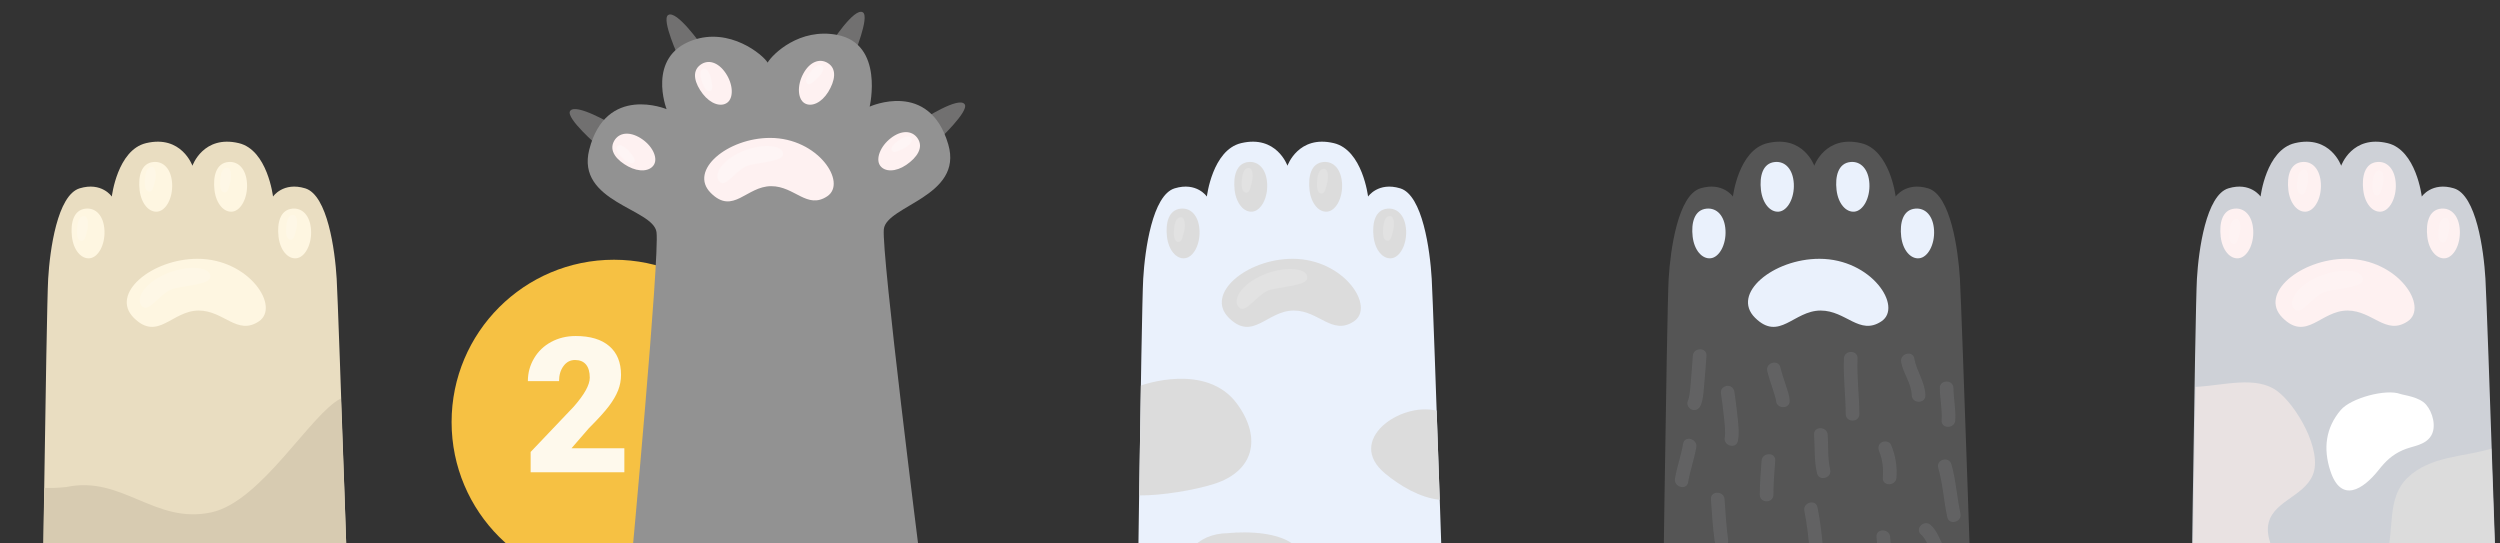 <svg width="847" height="184" viewBox="0 0 847 184" fill="none" xmlns="http://www.w3.org/2000/svg">
<rect x="0" y="0" width="847" height="184" fill="#333333" stroke="none"/>
<circle cx="208" cy="143" r="55" fill="#F6C143"/>
<path d="M211.531 160H179.781V153.125L194.406 137.75C198.01 133.646 199.812 130.385 199.812 127.969C199.812 126.01 199.385 124.521 198.531 123.5C197.677 122.479 196.438 121.969 194.812 121.969C193.208 121.969 191.906 122.656 190.906 124.031C189.906 125.385 189.406 127.083 189.406 129.125H178.844C178.844 126.333 179.542 123.76 180.938 121.406C182.333 119.031 184.271 117.177 186.75 115.844C189.229 114.51 192 113.844 195.062 113.844C199.979 113.844 203.76 114.979 206.406 117.25C209.073 119.521 210.406 122.781 210.406 127.031C210.406 128.823 210.073 130.573 209.406 132.281C208.74 133.969 207.698 135.75 206.281 137.625C204.885 139.479 202.625 141.969 199.5 145.094L193.625 151.875H211.531V160Z" fill="#FEF9EC"/>
<g clip-path="url(#clip0)">
<path d="M842.064 94.432C841.491 84.704 838.958 66.1 831.398 63.809C823.916 61.54 820.499 66.594 820.499 66.594C820.499 66.594 818.643 50.814 808.903 48.496C796.864 45.629 793.192 56.153 793.192 56.153C793.192 56.153 789.518 45.627 777.481 48.496C767.741 50.817 765.885 66.594 765.885 66.594C765.885 66.594 762.469 61.538 754.986 63.806C747.426 66.1 744.893 84.702 744.32 94.429C743.686 105.15 742 235 742 235H847C847 235 842.698 105.15 842.064 94.432Z" fill="#CED1D7"/>
<path d="M794.914 87.681C779.427 87.681 765.164 99.505 773.313 107.66C781.465 115.816 786.271 105.213 795.32 105.213C803.877 105.213 808.36 113.775 815.698 108.884C823.035 103.99 812.44 87.681 794.914 87.681Z" fill="#FEF1F1"/>
<path d="M757.094 70.681C752.896 71.057 751.844 75.572 752.367 80.162C752.894 84.749 755.518 87.807 758.405 87.5C761.292 87.195 763.656 82.913 763.393 78.019C763.135 73.128 760.508 70.377 757.094 70.681Z" fill="#FEF1F1"/>
<path d="M781.33 71.702C784.218 71.397 786.581 67.115 786.318 62.221C786.055 57.327 783.431 54.575 780.017 54.883C775.822 55.258 774.766 59.777 775.29 64.363C775.819 68.95 778.443 72.009 781.33 71.702Z" fill="#FEF1F1"/>
<path d="M806.702 71.702C809.589 71.397 811.952 67.115 811.689 62.221C811.426 57.327 808.802 54.575 805.388 54.883C801.193 55.258 800.137 59.777 800.661 64.363C801.187 68.95 803.811 72.009 806.702 71.702Z" fill="#FEF1F1"/>
<path d="M833.389 78.022C833.126 73.128 830.502 70.377 827.088 70.684C822.89 71.06 821.837 75.575 822.361 80.165C822.887 84.751 825.511 87.81 828.399 87.503C831.289 87.196 833.652 82.913 833.389 78.022Z" fill="#FEF1F1"/>
<path d="M844.043 152C834.567 154.891 823.545 154.393 815.74 161.797C808.426 168.731 811.383 179.568 808.489 188.22C805.056 198.479 797.737 201.985 788.519 206.64C778.051 211.929 774.848 220.556 781.405 230.217C782.596 231.974 784.08 233.565 785.772 235H847C847.003 234.997 845.426 189.821 844.043 152Z" fill="#DCDCDC"/>
<path d="M783.59 160.882C786.943 152.65 778.035 137.279 771.465 132.445C764.336 127.2 753.168 130.627 743.843 131.077C743.399 155.215 742.869 191.79 742.516 217.459C756.571 215.484 772.107 208.48 772.055 194.292C772.035 189.077 767.876 183.739 768.383 178.494C769.217 169.896 780.478 168.522 783.59 160.882Z" fill="#E9E2E2"/>
<path d="M821.966 137.095C819.663 134.421 814.467 133.924 813.2 133.461C808.298 131.669 796.466 134.879 793.05 138.906C787.928 144.941 787.067 151.956 789.496 159.453C793.154 170.755 800.711 165.738 805.803 159.33C808.279 156.213 810.426 154.112 814.111 152.482C817.357 151.045 821.651 150.965 823.675 147.608C825.512 144.56 824.207 139.699 821.966 137.095Z" fill="white"/>
<g opacity="0.4">
<path opacity="0.4" d="M785.287 93.845C777.977 97.032 774.964 102.349 777.393 104.779C779.856 107.243 783.582 99.781 788.323 98.703C792.776 97.691 799.982 97.241 800.467 95.057C801.278 91.414 793.181 90.402 785.287 93.845Z" fill="white"/>
<path opacity="0.4" d="M757.761 74.203C755.855 74.099 755.455 76.828 755.331 78.658C755.23 80.183 755.296 82.386 756.713 82.589C758.131 82.792 758.37 80.48 758.773 79.061C759.176 77.646 759.318 74.285 757.761 74.203Z" fill="white"/>
<path opacity="0.4" d="M779.686 65.883C781.103 66.086 781.342 63.773 781.745 62.358C782.151 60.939 782.29 57.582 780.733 57.497C778.827 57.392 778.427 60.122 778.304 61.952C778.202 63.474 778.268 65.68 779.686 65.883Z" fill="white"/>
<path opacity="0.4" d="M806.235 57.798C804.33 57.694 803.929 60.424 803.806 62.253C803.705 63.779 803.77 65.981 805.188 66.184C806.606 66.388 806.844 64.075 807.247 62.657C807.653 61.241 807.793 57.883 806.235 57.798Z" fill="white"/>
<path opacity="0.4" d="M828.602 73.797C826.696 73.693 826.296 76.422 826.172 78.252C826.071 79.777 826.137 81.98 827.554 82.183C828.972 82.386 829.21 80.073 829.613 78.655C830.016 77.237 830.159 73.882 828.602 73.797Z" fill="white"/>
</g>
</g>
<g clip-path="url(#clip1)">
<g clip-path="url(#clip2)">
<path d="M114.064 94.432C113.491 84.704 110.958 66.1 103.398 63.806C95.916 61.538 92.499 66.591 92.499 66.591C92.499 66.591 90.643 50.814 80.903 48.496C68.864 45.629 65.192 56.153 65.192 56.153C65.192 56.153 61.518 45.627 49.478 48.496C39.739 50.817 37.882 66.594 37.882 66.594C37.882 66.594 34.469 61.538 26.986 63.806C19.426 66.1 16.893 84.702 16.32 94.432C15.686 105.15 14 235 14 235H119C119 235 114.698 105.15 114.064 94.432Z" fill="#E9DDC1"/>
<path d="M66.914 87.681C51.427 87.681 37.164 99.505 45.313 107.66C53.465 115.816 58.271 105.213 67.32 105.213C75.877 105.213 80.36 113.775 87.698 108.884C95.035 103.99 84.44 87.681 66.914 87.681Z" fill="#FEF6E1"/>
<path d="M29.094 70.681C24.896 71.057 23.843 75.575 24.367 80.162C24.891 84.749 27.518 87.807 30.405 87.5C33.292 87.195 35.656 82.913 35.393 78.019C35.135 73.128 32.508 70.377 29.094 70.681Z" fill="#FEF6E1"/>
<path d="M53.33 71.702C56.217 71.397 58.581 67.115 58.318 62.221C58.054 57.327 55.43 54.575 52.017 54.883C47.819 55.258 46.766 59.777 47.29 64.363C47.819 68.95 50.443 72.009 53.33 71.702Z" fill="#FEF6E1"/>
<path d="M78.702 71.702C81.589 71.397 83.953 67.115 83.689 62.221C83.426 57.327 80.802 54.575 77.388 54.883C73.19 55.258 72.138 59.777 72.661 64.363C73.188 68.95 75.812 72.009 78.702 71.702Z" fill="#FEF6E1"/>
<path d="M105.389 78.022C105.126 73.128 102.502 70.377 99.088 70.684C94.89 71.06 93.837 75.578 94.361 80.165C94.887 84.751 97.511 87.81 100.399 87.503C103.289 87.196 105.652 82.913 105.389 78.022Z" fill="#FEF6E1"/>
<g opacity="0.4">
<path opacity="0.4" d="M56.051 92.86C48.741 96.048 45.727 101.364 48.157 103.795C50.619 106.258 54.345 98.797 59.086 97.719C63.539 96.706 70.745 96.256 71.23 94.073C72.042 90.43 63.945 89.417 56.051 92.86Z" fill="white"/>
<path opacity="0.4" d="M28.524 73.219C26.618 73.115 26.218 75.844 26.095 77.674C25.993 79.199 26.059 81.402 27.477 81.605C28.894 81.808 29.133 79.495 29.536 78.08C29.939 76.662 30.081 73.304 28.524 73.219Z" fill="white"/>
<path opacity="0.4" d="M50.449 64.898C51.866 65.101 52.105 62.789 52.508 61.373C52.914 59.955 53.054 56.597 51.496 56.512C49.59 56.408 49.19 59.138 49.067 60.967C48.965 62.492 49.031 64.695 50.449 64.898Z" fill="white"/>
<path opacity="0.4" d="M76.999 56.814C75.093 56.71 74.693 59.439 74.569 61.269C74.468 62.794 74.534 64.997 75.951 65.2C77.369 65.403 77.607 63.09 78.01 61.672C78.416 60.257 78.556 56.899 76.999 56.814Z" fill="white"/>
<path opacity="0.4" d="M99.365 72.812C97.459 72.708 97.059 75.438 96.935 77.267C96.834 78.793 96.9 80.996 98.317 81.199C99.735 81.402 99.974 79.089 100.377 77.671C100.782 76.255 100.922 72.897 99.365 72.812Z" fill="white"/>
</g>
<path d="M115.5 135C105.331 140.045 88.59 169.93 71.598 173.59C52.411 177.72 41.413 160.994 22.5 165C14.953 165.797 15 164.703 15 166C14.5 198.203 14 235 14 235H119C119 235 117 172.5 115.5 135Z" fill="#D7CBB1"/>
</g>
</g>
<g clip-path="url(#clip3)">
<path d="M664.017 94.433C663.439 84.706 660.881 66.101 653.25 63.81C645.696 61.542 642.247 66.595 642.247 66.595C642.247 66.595 640.373 50.815 630.541 48.497C618.386 45.631 614.68 56.154 614.68 56.154C614.68 56.154 610.97 45.631 598.819 48.497C588.987 50.818 587.113 66.595 587.113 66.595C587.113 66.595 583.664 61.539 576.11 63.807C568.478 66.101 565.92 84.703 565.342 94.43C564.702 105.151 563 235.001 563 235.001H669C669 235.001 664.657 105.151 664.017 94.433Z" fill="#555555"/>
<path d="M616.418 87.682C600.784 87.682 586.385 99.505 594.611 107.661C602.841 115.817 607.693 105.214 616.828 105.214C625.467 105.214 629.993 113.776 637.4 108.884C644.807 103.99 634.111 87.682 616.418 87.682Z" fill="#EAF1FC"/>
<path d="M578.238 70.682C574.003 71.057 572.937 75.576 573.469 80.162C573.998 84.749 576.649 87.808 579.564 87.501C582.479 87.196 584.865 82.914 584.599 78.02C584.336 73.129 581.685 70.377 578.238 70.682Z" fill="#EAF1FC"/>
<path d="M602.708 71.702C605.622 71.398 608.008 67.115 607.743 62.221C607.477 57.327 604.828 54.576 601.382 54.883C597.144 55.259 596.081 59.777 596.61 64.364C597.141 68.951 599.79 72.007 602.708 71.702Z" fill="#EAF1FC"/>
<path d="M628.318 71.702C631.233 71.398 633.619 67.115 633.353 62.221C633.087 57.327 630.438 54.576 626.992 54.883C622.757 55.259 621.691 59.777 622.223 64.364C622.752 68.951 625.401 72.007 628.318 71.702Z" fill="#EAF1FC"/>
<path d="M655.259 78.023C654.994 73.129 652.345 70.377 648.898 70.684C644.66 71.06 643.598 75.578 644.126 80.165C644.658 84.752 647.307 87.811 650.221 87.503C653.139 87.196 655.525 82.914 655.259 78.023Z" fill="#EAF1FC"/>
<g opacity="0.3">
<path opacity="0.3" d="M573.543 120.541C573.336 123.424 573.139 126.31 572.873 129.19C572.668 131.401 572.627 133.941 571.788 136.034C571.326 137.189 572.287 138.534 573.394 138.838C574.703 139.195 575.76 138.399 576.22 137.247C577.156 134.91 577.191 132.059 577.432 129.588C577.726 126.578 577.925 123.561 578.141 120.543C578.351 117.608 573.751 117.627 573.543 120.541Z" fill="#EAF1FC"/>
</g>
<g opacity="0.3">
<path opacity="0.3" d="M583.046 132.995C583.423 135.782 583.805 138.566 584.098 141.365C584.317 143.455 584.668 146.604 584.356 148.184C583.785 151.054 588.214 152.277 588.79 149.397C589.285 146.906 588.981 144.292 588.74 141.79C588.455 138.849 588.04 135.925 587.647 132.998C587.481 131.766 586.728 130.721 585.346 130.721C584.217 130.718 582.877 131.76 583.046 132.995Z" fill="#EAF1FC"/>
</g>
<g opacity="0.3">
<path opacity="0.3" d="M598.758 125.703C599.187 127.53 599.815 129.313 600.396 131.099C600.706 132.046 601.011 132.995 601.293 133.952C601.409 134.342 601.515 134.731 601.614 135.126C601.653 135.288 601.692 135.45 601.725 135.615C601.872 136.295 601.717 135.214 601.739 135.733C601.863 138.66 606.461 138.671 606.337 135.733C606.262 133.999 605.598 132.276 605.072 130.641C604.418 128.606 603.676 126.581 603.189 124.496C602.522 121.629 598.088 122.845 598.758 125.703Z" fill="#EAF1FC"/>
</g>
<g opacity="0.3">
<path opacity="0.3" d="M624.731 121.454C624.465 127.744 625.315 134.002 625.342 140.286C625.356 143.224 629.954 143.224 629.94 140.286C629.912 134.002 629.063 127.744 629.328 121.454C629.45 118.513 624.852 118.527 624.731 121.454Z" fill="#EAF1FC"/>
</g>
<g opacity="0.3">
<path opacity="0.3" d="M614.616 147.271C614.926 151.624 614.608 156.049 615.618 160.332C616.293 163.193 620.725 161.977 620.052 159.119C619.142 155.256 619.493 151.202 619.214 147.271C619.006 144.357 614.406 144.338 614.616 147.271Z" fill="#EAF1FC"/>
</g>
<g opacity="0.3">
<path opacity="0.3" d="M636.691 152.98C637.87 155.731 638.139 158.905 637.909 161.854C637.679 164.787 642.28 164.765 642.507 161.854C642.806 158.038 642.169 154.198 640.661 150.681C640.171 149.537 638.493 149.295 637.516 149.863C636.334 150.546 636.201 151.836 636.691 152.98Z" fill="#EAF1FC"/>
</g>
<g opacity="0.3">
<path opacity="0.3" d="M644.121 122.666C644.816 126.551 647.608 129.911 647.716 133.908C647.797 136.841 652.394 136.849 652.314 133.908C652.19 129.382 649.33 125.802 648.555 121.457C648.038 118.565 643.609 119.794 644.121 122.666Z" fill="#EAF1FC"/>
</g>
<g opacity="0.3">
<path opacity="0.3" d="M656.688 158.51C658.257 163.969 658.545 169.68 659.752 175.216C660.377 178.088 664.809 176.87 664.186 174.004C662.979 168.468 662.691 162.756 661.122 157.297C660.311 154.477 655.874 155.679 656.688 158.51Z" fill="#EAF1FC"/>
</g>
<g opacity="0.3">
<path opacity="0.3" d="M635.764 181.902C636.091 186.255 636.655 190.592 636.683 194.962C636.702 197.9 641.297 197.9 641.281 194.962C641.253 190.592 640.688 186.255 640.362 181.902C640.143 178.988 635.545 178.969 635.764 181.902Z" fill="#EAF1FC"/>
</g>
<g opacity="0.3">
<path opacity="0.3" d="M596.837 156.082C596.538 159.926 596.239 163.769 596.225 167.626C596.214 170.564 600.812 170.564 600.823 167.626C600.837 163.769 601.136 159.928 601.435 156.082C601.664 153.15 597.064 153.172 596.837 156.082Z" fill="#EAF1FC"/>
</g>
<g opacity="0.3">
<path opacity="0.3" d="M570.255 150.311C569.591 154.319 568.162 158.151 567.495 162.156C567.019 165.028 571.448 166.26 571.93 163.369C572.594 159.361 574.022 155.528 574.689 151.523C575.166 148.651 570.734 147.419 570.255 150.311Z" fill="#EAF1FC"/>
</g>
<g opacity="0.3">
<path opacity="0.3" d="M579.675 169.143C579.988 173.809 580.289 178.476 580.901 183.117C581.064 184.349 581.823 185.394 583.198 185.394C584.328 185.394 585.659 184.352 585.496 183.117C584.887 178.478 584.583 173.809 584.27 169.143C584.076 166.227 579.475 166.208 579.675 169.143Z" fill="#EAF1FC"/>
</g>
<g opacity="0.3">
<path opacity="0.3" d="M611.325 173.09C612.219 177.606 612.764 182.173 613.083 186.76C613.285 189.673 617.885 189.695 617.68 186.76C617.334 181.77 616.734 176.788 615.759 171.878C615.189 168.997 610.758 170.221 611.325 173.09Z" fill="#EAF1FC"/>
</g>
<g opacity="0.3">
<path opacity="0.3" d="M650.841 181.081C652.646 182.683 653.319 185.248 654.468 187.303C655.904 189.874 659.874 187.575 658.437 185.004C657.078 182.571 656.245 179.77 654.094 177.861C651.893 175.905 648.63 179.117 650.841 181.081Z" fill="#EAF1FC"/>
</g>
<g opacity="0.3">
<path opacity="0.3" d="M657.219 131.478C657.266 135.138 658.077 138.748 657.831 142.413C657.634 145.348 662.232 145.329 662.428 142.413C662.675 138.748 661.861 135.138 661.817 131.478C661.778 128.54 657.18 128.537 657.219 131.478Z" fill="#EAF1FC"/>
</g>
</g>
<path d="M485.064 94.432C484.491 84.705 481.958 66.1 474.398 63.809C466.916 61.541 463.499 66.594 463.499 66.594C463.499 66.594 461.643 50.814 451.903 48.496C439.866 45.627 436.192 56.15 436.192 56.15C436.192 56.15 432.518 45.627 420.481 48.496C410.741 50.817 408.885 66.594 408.885 66.594C408.885 66.594 405.469 61.538 397.986 63.806C390.426 66.1 387.893 84.702 387.32 94.43C386.686 105.15 385 235 385 235H490C490 235 485.698 105.15 485.064 94.432Z" fill="#EAF1FC"/>
<path d="M437.914 87.681C422.427 87.681 408.164 99.505 416.313 107.66C424.465 115.816 429.271 105.213 438.32 105.213C446.877 105.213 451.36 113.775 458.698 108.884C466.035 103.99 455.44 87.681 437.914 87.681Z" fill="#DCDCDC"/>
<path d="M400.094 70.681C395.896 71.057 394.844 75.572 395.367 80.162C395.894 84.749 398.518 87.807 401.405 87.5C404.292 87.195 406.656 82.913 406.393 78.019C406.135 73.128 403.508 70.377 400.094 70.681Z" fill="#DCDCDC"/>
<path d="M424.33 71.702C427.217 71.397 429.581 67.115 429.318 62.221C429.054 57.327 426.43 54.575 423.017 54.883C418.819 55.258 417.766 59.777 418.29 64.363C418.819 68.95 421.443 72.009 424.33 71.702Z" fill="#DCDCDC"/>
<path d="M449.702 71.702C452.589 71.397 454.952 67.115 454.689 62.221C454.426 57.327 451.802 54.575 448.388 54.883C444.19 55.258 443.137 59.777 443.661 64.363C444.188 68.95 446.812 72.009 449.702 71.702Z" fill="#DCDCDC"/>
<path d="M476.389 78.022C476.126 73.128 473.502 70.377 470.088 70.684C465.89 71.06 464.837 75.575 465.361 80.165C465.887 84.751 468.511 87.81 471.399 87.503C474.289 87.196 476.652 82.913 476.389 78.022Z" fill="#DCDCDC"/>
<path d="M439.214 185.339C432.589 178.733 416.14 180.629 416.14 180.629C404.934 180.727 398.937 188.899 400.339 199.905C401.97 212.725 423.248 213.523 431.923 207.968C439.08 203.387 446.288 192.394 439.214 185.339Z" fill="#DCDCDC"/>
<path d="M411.347 163.949C424.681 159.717 427.637 148.573 419.208 136.934C408.709 122.441 386.524 130.622 386.524 130.622C386.332 142.621 386.138 155.558 385.959 167.85C393.752 167.911 404.706 166.056 411.347 163.949Z" fill="#DCDCDC"/>
<path d="M486.734 139.15C474.352 136.059 455.698 149.226 469.315 160.46C474.327 164.597 481.056 168.627 487.784 169.332C487.422 158.803 487.063 148.428 486.734 139.15Z" fill="#DCDCDC"/>
<g opacity="0.4">
<path opacity="0.4" d="M427.681 93.239C420.371 96.426 417.358 101.743 419.787 104.173C422.249 106.637 425.975 99.175 430.716 98.097C435.169 97.085 442.375 96.635 442.86 94.451C443.669 90.808 435.575 89.796 427.681 93.239Z" fill="white"/>
<path opacity="0.4" d="M400.152 73.594C398.246 73.49 397.846 76.219 397.723 78.049C397.621 79.575 397.687 81.777 399.104 81.98C400.522 82.183 400.761 79.871 401.164 78.453C401.569 77.037 401.709 73.679 400.152 73.594Z" fill="white"/>
<path opacity="0.4" d="M422.076 65.274C423.494 65.477 423.733 63.164 424.136 61.749C424.541 60.331 424.681 56.973 423.124 56.888C421.218 56.783 420.818 59.513 420.694 61.343C420.593 62.868 420.662 65.071 422.076 65.274Z" fill="white"/>
<path opacity="0.4" d="M448.629 57.192C446.724 57.088 446.323 59.818 446.2 61.647C446.099 63.173 446.164 65.376 447.582 65.579C449 65.781 449.238 63.469 449.641 62.053C450.047 60.635 450.187 57.277 448.629 57.192Z" fill="white"/>
<path opacity="0.4" d="M470.996 73.188C469.09 73.084 468.69 75.813 468.566 77.643C468.465 79.168 468.531 81.371 469.948 81.574C471.366 81.777 471.604 79.465 472.007 78.046C472.413 76.631 472.553 73.273 470.996 73.188Z" fill="white"/>
</g>
<g clip-path="url(#clip4)">
<path d="M317.973 47.448C317.973 47.448 328.374 37.713 326.849 35.357C324.957 32.438 312.45 40.594 312.45 40.594L317.973 47.448Z" fill="#717070"/>
<path d="M289.242 18.874C289.242 18.874 294.712 5.709 292.353 4.192C289.429 2.311 281.39 14.911 281.39 14.911L289.242 18.874Z" fill="#717070"/>
<path d="M202.489 49.371C202.489 49.371 191.703 40.067 193.13 37.649C194.902 34.653 207.729 42.298 207.729 42.298L202.489 49.371Z" fill="#717070"/>
<path d="M230.037 19.657C230.037 19.657 224.039 6.724 226.337 5.113C229.184 3.117 237.724 15.379 237.724 15.379L230.037 19.657Z" fill="#717070"/>
<path d="M321.275 48.934C314.842 26.889 294.641 36.127 294.641 36.127C294.641 36.127 299.631 14.929 283.686 11.831C270.872 9.341 261.758 18.339 260.073 21.207C258.515 18.598 247.274 9.093 234.565 13.67C218.988 19.278 225.839 36.979 225.839 36.979C225.839 36.979 205.339 28.424 199.645 50.671C195.076 68.525 221.281 70.636 222.42 78.623C223.559 86.61 213.878 191 213.878 191L311.73 189.662C311.73 189.662 298.571 85.653 299.444 77.633C300.315 69.613 326.436 66.625 321.275 48.934Z" fill="#929292"/>
<path d="M260.915 46.724C246.493 46.724 233.209 57.75 240.798 65.356C248.39 72.962 252.866 63.074 261.293 63.074C269.263 63.074 273.438 71.058 280.272 66.497C287.105 61.935 277.238 46.724 260.915 46.724Z" fill="#FEF1F1"/>
<path d="M217.047 46.813C213.173 44.403 209.672 44.94 208.086 47.716C206.135 51.126 209.021 54.345 212.803 56.391C216.585 58.438 220.318 58.062 221.623 55.69C222.928 53.316 220.921 49.223 217.047 46.813Z" fill="#FEF1F1"/>
<path d="M246.428 34.756C248.586 33.123 248.42 28.564 245.866 24.781C243.31 20.994 239.896 20.058 237.317 21.941C234.148 24.259 235.471 28.375 238.088 31.791C240.708 35.203 244.27 36.388 246.428 34.756Z" fill="#FEF1F1"/>
<path d="M310.835 46.785C308.981 44.183 305.445 43.996 301.829 46.782C298.213 49.569 296.624 53.841 298.159 56.072C299.694 58.303 303.448 58.303 307.005 55.89C310.565 53.475 313.116 49.986 310.835 46.785Z" fill="#FEF1F1"/>
<path d="M280.366 21.302C277.613 19.685 274.309 20.959 272.143 24.98C269.978 29.002 270.267 33.553 272.578 34.963C274.889 36.37 278.315 34.837 280.581 31.179C282.843 27.518 283.75 23.289 280.366 21.302Z" fill="#FEF1F1"/>
<g opacity="0.5">
<path opacity="0.5" d="M251.153 51.416C244.345 54.389 241.538 59.347 243.801 61.613C246.094 63.911 249.564 56.952 253.98 55.947C258.127 55.003 264.837 54.583 265.289 52.547C266.045 49.149 258.505 48.205 251.153 51.416Z" fill="white"/>
<path opacity="0.5" d="M209.195 49.487C208.038 50.84 209.825 52.685 211.107 53.815C212.175 54.757 213.84 55.959 214.792 55.026C215.745 54.092 214.174 52.603 213.357 51.498C212.54 50.395 210.142 48.384 209.195 49.487Z" fill="white"/>
<path opacity="0.5" d="M238.341 23.284C236.674 23.901 237.34 26.385 237.912 27.997C238.387 29.34 239.258 31.202 240.545 30.852C241.832 30.501 241.181 28.434 241.005 27.071C240.823 25.707 239.705 22.78 238.341 23.284Z" fill="white"/>
<path opacity="0.5" d="M278.586 22.353C277.164 21.284 275.442 23.192 274.401 24.548C273.532 25.676 272.445 27.421 273.435 28.311C274.429 29.204 275.808 27.534 276.855 26.646C277.902 25.758 279.748 23.228 278.586 22.353Z" fill="white"/>
<path opacity="0.5" d="M308.847 46.88C307.807 45.434 305.596 46.742 304.199 47.724C303.035 48.543 301.477 49.881 302.159 51.029C302.84 52.178 304.654 50.996 305.918 50.461C307.179 49.924 309.694 48.062 308.847 46.88Z" fill="white"/>
</g>
</g>
<defs>
<clipPath id="clip0">
<rect width="105" height="187" fill="white" transform="translate(742 48)"/>
</clipPath>
<clipPath id="clip1">
<rect width="134" height="187" fill="white"/>
</clipPath>
<clipPath id="clip2">
<rect width="105" height="187" fill="white" transform="translate(14 48)"/>
</clipPath>
<clipPath id="clip3">
<rect width="106" height="187" fill="white" transform="translate(563 48)"/>
</clipPath>
<clipPath id="clip4">
<rect width="134" height="187" fill="white" transform="translate(193 1)"/>
</clipPath>
</defs>
</svg>
